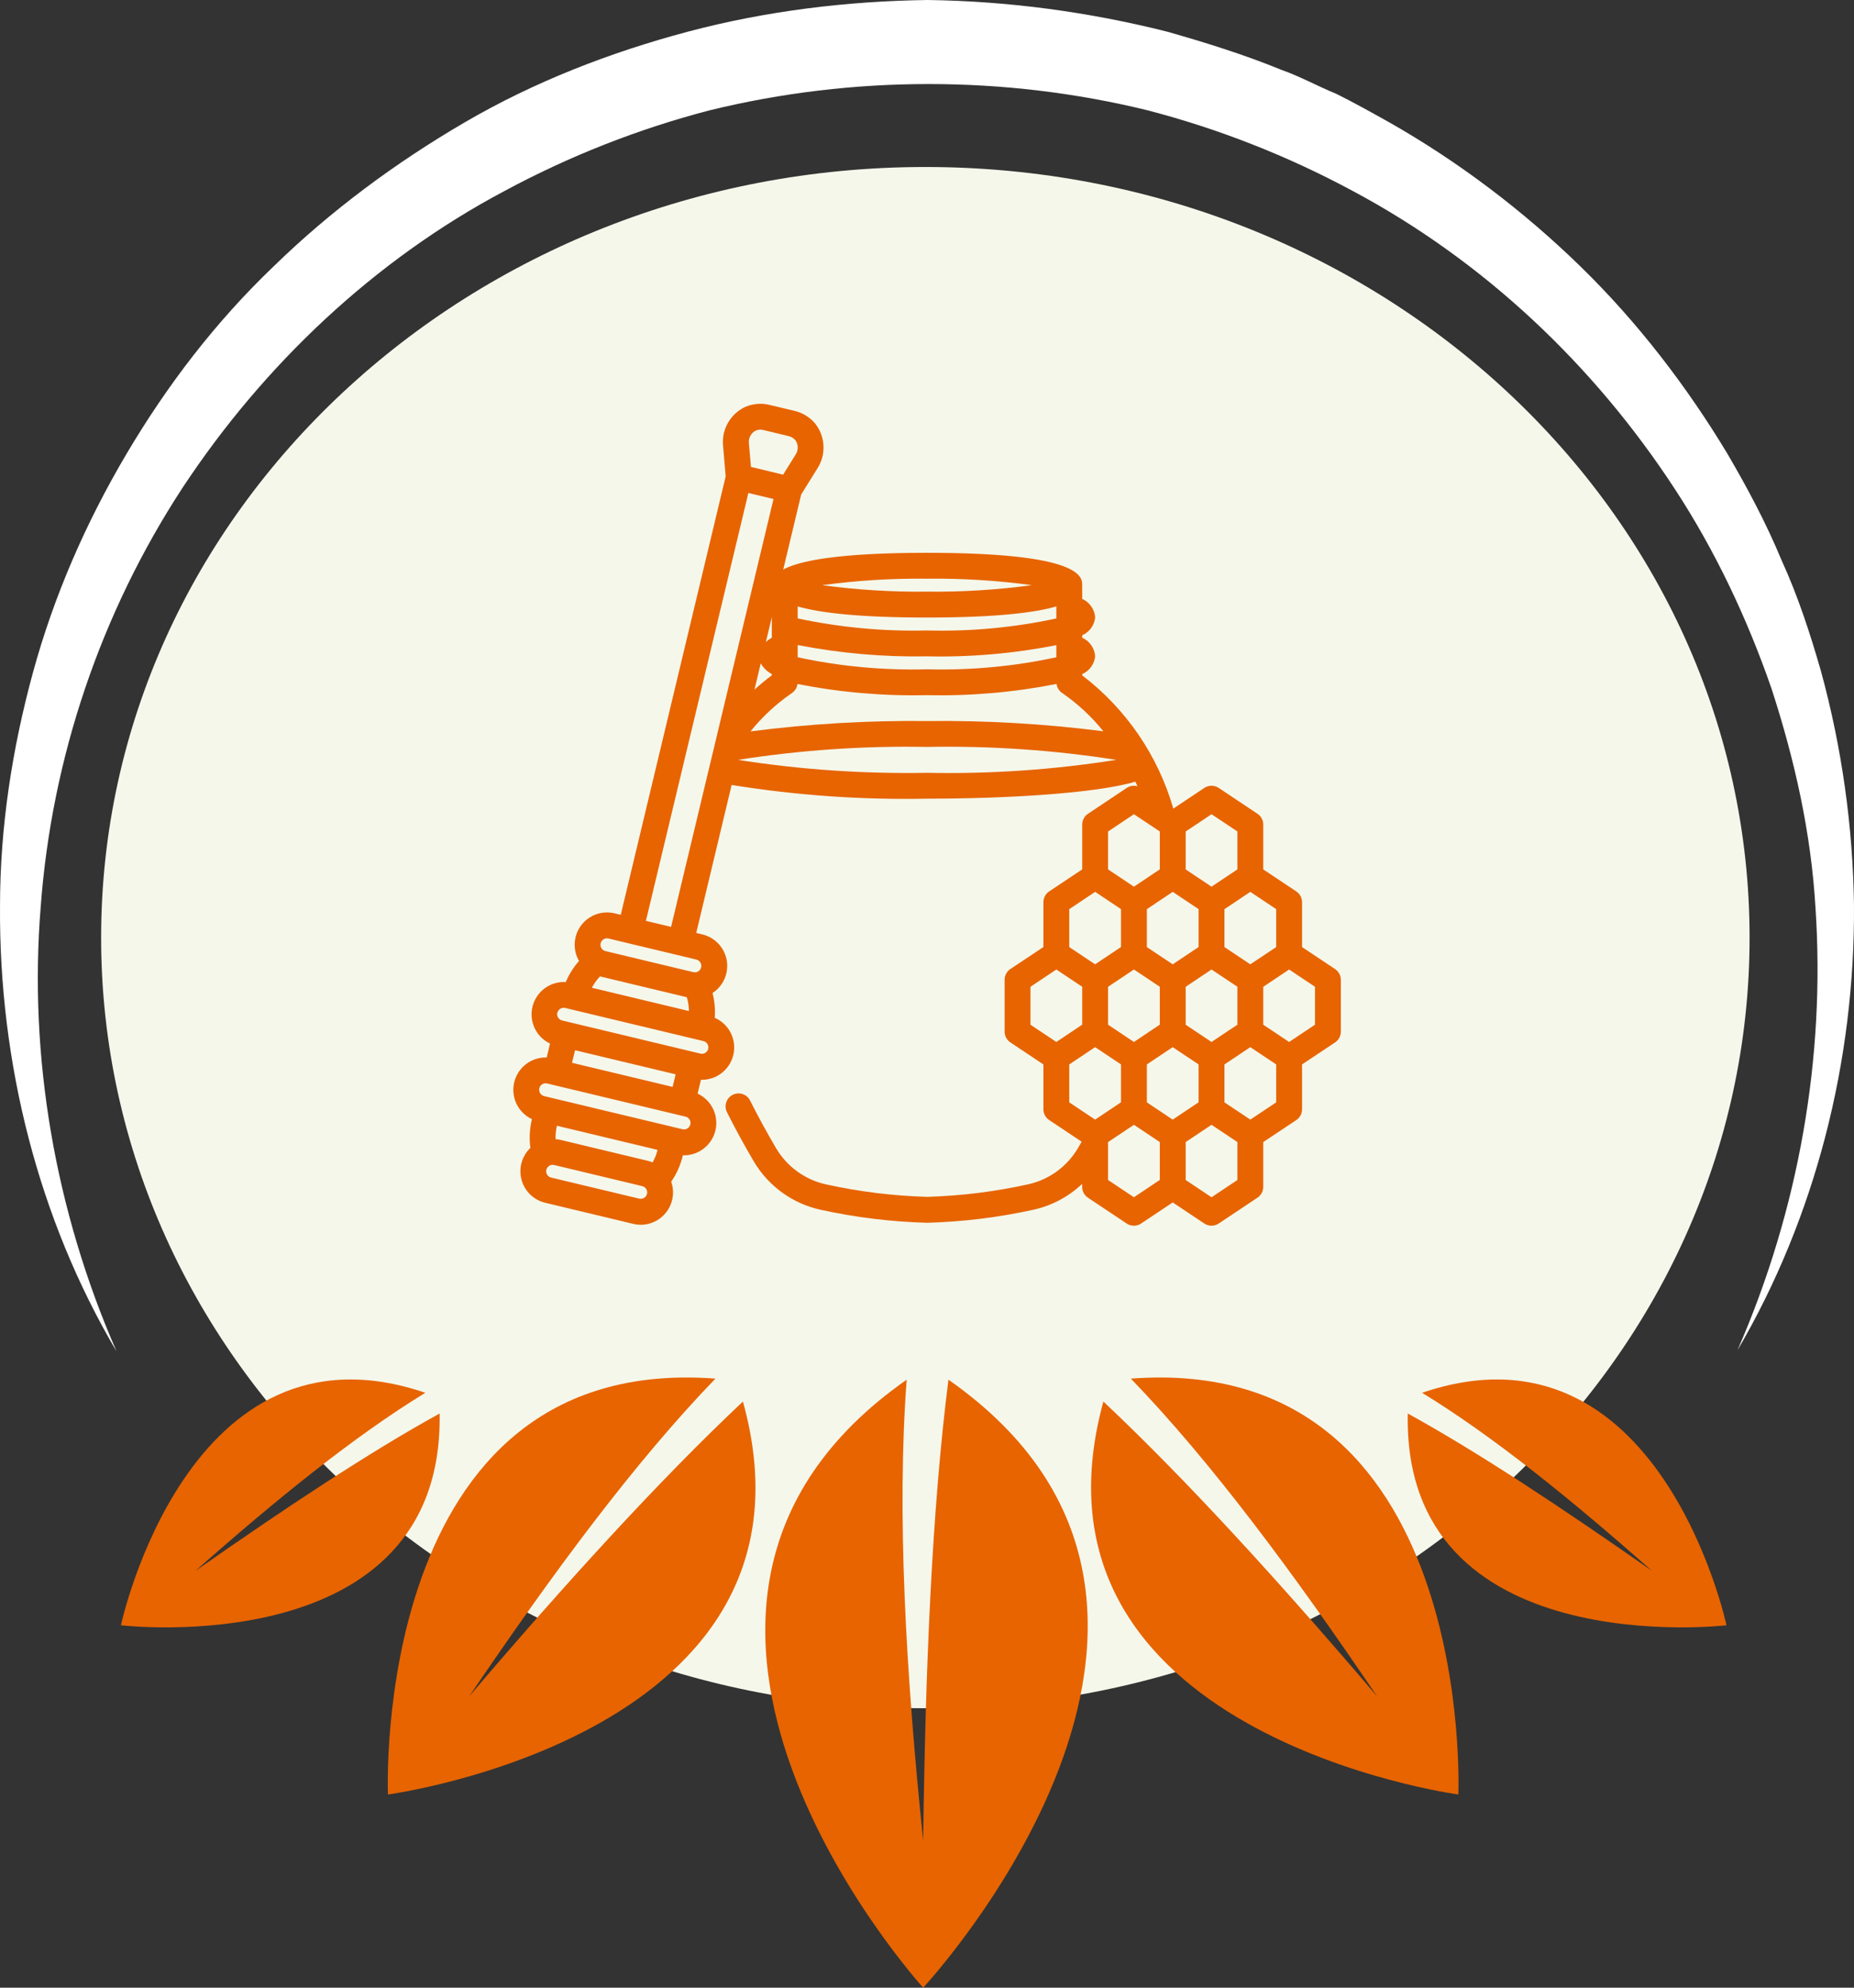<svg width="112" height="120" viewBox="0 0 112 120" fill="none" xmlns="http://www.w3.org/2000/svg">
<rect x="0" y="0" width="112" height="120" fill="#333333" stroke="none"/>
<g clip-path="url(#clip0_1144_2)">
<path d="M55.901 10.082C83.4 10.082 105.692 30.912 105.692 56.606C105.692 82.3 83.4 103.13 55.901 103.13C28.402 103.13 6.109 82.3 6.109 56.606C6.109 30.912 28.402 10.082 55.901 10.082Z" fill="#F5F7EB"/>
<path d="M104.961 81.516C109.675 73.476 112.065 64.053 111.999 54.629C111.932 49.885 111.268 45.14 110.007 40.527C109.343 38.221 108.613 35.98 107.617 33.806C106.688 31.565 105.559 29.456 104.364 27.413C101.908 23.328 98.92 19.44 95.468 16.079C92.016 12.718 88.099 9.753 83.916 7.381C82.854 6.787 81.792 6.194 80.73 5.667C79.601 5.206 78.539 4.613 77.41 4.217C75.153 3.295 72.829 2.57 70.506 1.911C65.792 0.725 60.946 0.066 56.033 0C51.187 0.066 46.274 0.659 41.56 1.911C36.847 3.163 32.266 4.942 28.084 7.381C23.901 9.819 19.984 12.718 16.532 16.079C13.014 19.44 10.092 23.262 7.636 27.413C5.18 31.565 3.254 35.98 1.993 40.593C0.732 45.206 0.001 49.951 0.001 54.695C-0.065 64.184 2.325 73.608 7.039 81.582C3.321 73.081 1.727 63.789 2.458 54.761C3.122 45.733 6.109 36.969 11.022 29.456C15.935 22.01 22.64 15.684 30.474 11.532C34.391 9.423 38.573 7.776 42.888 6.656C47.203 5.601 51.652 5.074 56.1 5.074C60.548 5.074 64.996 5.601 69.311 6.656C73.626 7.776 77.809 9.423 81.725 11.532C89.626 15.75 96.265 22.01 101.177 29.522C103.634 33.278 105.559 37.364 107.02 41.581C108.414 45.865 109.41 50.28 109.675 54.827C110.273 63.789 108.679 73.015 104.961 81.516Z" fill="white"/>
<path d="M55.768 120C55.768 120 34.989 97.133 54.772 83.295C54.175 91.269 54.706 100.89 55.768 111.104C55.901 100.758 56.299 91.137 57.295 83.295C77.079 97.133 55.768 120 55.768 120Z" fill="#E76400"/>
<path d="M23.436 108.337C23.436 108.337 22.308 81.648 43.22 83.23C38.374 88.238 33.395 94.96 28.349 102.406C34.191 95.553 39.834 89.358 44.88 84.614C50.457 104.713 23.436 108.337 23.436 108.337Z" fill="#E76400"/>
<path d="M7.305 98.121C7.305 98.121 11.354 79.208 25.694 84.085C21.379 86.721 16.665 90.543 11.819 94.826C17.197 91.07 22.242 87.709 26.557 85.337C26.823 100.427 7.305 98.121 7.305 98.121Z" fill="#E76400"/>
<path d="M88.098 108.337C88.098 108.337 89.227 81.648 68.315 83.23C73.161 88.238 78.14 94.96 83.186 102.406C77.343 95.553 71.7 89.358 66.655 84.614C61.145 104.713 88.098 108.337 88.098 108.337Z" fill="#E76400"/>
<path d="M104.298 98.121C104.298 98.121 100.248 79.208 85.908 84.085C90.224 86.721 94.937 90.543 99.783 94.826C94.406 91.07 89.36 87.709 85.045 85.337C84.713 100.427 104.298 98.121 104.298 98.121Z" fill="#E76400"/>
<g clip-path="url(#clip1_1144_2)">
<path d="M32.135 67.56L32.126 67.599C31.993 68.157 31.964 68.734 32.04 69.302C31.786 69.545 31.603 69.851 31.509 70.189C31.415 70.527 31.413 70.884 31.505 71.223C31.596 71.561 31.777 71.869 32.028 72.114C32.28 72.358 32.592 72.531 32.934 72.613L38.252 73.887C38.402 73.923 38.556 73.941 38.71 73.942C39.022 73.941 39.328 73.865 39.605 73.722C39.881 73.578 40.119 73.37 40.299 73.116C40.479 72.862 40.595 72.568 40.638 72.26C40.682 71.951 40.651 71.637 40.547 71.343C40.873 70.871 41.108 70.343 41.243 69.786L41.254 69.741C41.275 69.741 41.297 69.749 41.318 69.749C41.757 69.748 42.182 69.6 42.527 69.328C42.872 69.056 43.115 68.677 43.218 68.25C43.323 67.812 43.273 67.352 43.077 66.946C42.882 66.541 42.552 66.215 42.144 66.025L42.346 65.183C42.369 65.183 42.391 65.191 42.414 65.191C42.862 65.187 43.295 65.03 43.64 64.746C43.986 64.461 44.224 64.067 44.313 63.628C44.402 63.189 44.338 62.733 44.132 62.336C43.925 61.939 43.588 61.625 43.177 61.446C43.215 60.943 43.17 60.438 43.044 59.949C43.363 59.741 43.615 59.444 43.767 59.095C43.92 58.745 43.967 58.359 43.903 57.983C43.838 57.607 43.665 57.259 43.405 56.98C43.145 56.701 42.809 56.505 42.438 56.415L42.059 56.324L44.198 47.39C48.1 48.018 52.05 48.295 56.001 48.218C60.803 48.218 66.23 47.897 68.587 47.19C68.63 47.282 68.673 47.374 68.716 47.469C68.607 47.437 68.493 47.43 68.381 47.447C68.269 47.464 68.162 47.505 68.067 47.568L65.723 49.131C65.616 49.202 65.529 49.299 65.468 49.412C65.407 49.525 65.376 49.652 65.376 49.781V52.488L63.38 53.816C63.272 53.887 63.184 53.984 63.124 54.098C63.063 54.212 63.032 54.339 63.032 54.468V57.175L61.036 58.503C60.928 58.575 60.841 58.672 60.78 58.786C60.719 58.9 60.688 59.027 60.688 59.156V62.281C60.688 62.409 60.72 62.536 60.781 62.649C60.841 62.763 60.929 62.859 61.036 62.931L63.032 64.261V66.968C63.032 67.097 63.064 67.223 63.124 67.337C63.185 67.45 63.273 67.547 63.38 67.618L65.343 68.927C65.265 69.059 65.192 69.191 65.114 69.323C64.787 69.874 64.351 70.352 63.831 70.728C63.312 71.103 62.721 71.367 62.094 71.504C60.096 71.944 58.061 72.196 56.016 72.256C53.959 72.198 51.912 71.946 49.902 71.504C49.277 71.367 48.686 71.102 48.167 70.727C47.648 70.352 47.212 69.874 46.885 69.323C46.314 68.353 45.786 67.385 45.313 66.442C45.267 66.351 45.203 66.269 45.126 66.202C45.048 66.135 44.958 66.084 44.86 66.051C44.763 66.019 44.66 66.007 44.557 66.014C44.455 66.022 44.355 66.049 44.263 66.096C44.172 66.142 44.09 66.205 44.023 66.283C43.956 66.361 43.904 66.451 43.872 66.549C43.84 66.646 43.827 66.749 43.835 66.851C43.843 66.954 43.87 67.054 43.916 67.145C44.405 68.12 44.95 69.121 45.538 70.12C45.974 70.856 46.557 71.494 47.25 71.996C47.943 72.497 48.732 72.851 49.568 73.034C51.688 73.5 53.847 73.763 56.016 73.821C58.174 73.761 60.321 73.498 62.429 73.034C63.534 72.79 64.552 72.25 65.373 71.472V71.656C65.373 71.784 65.405 71.911 65.466 72.024C65.526 72.138 65.614 72.234 65.721 72.306L68.065 73.868C68.193 73.954 68.344 73.999 68.498 73.999C68.653 73.999 68.803 73.954 68.932 73.868L70.844 72.593L72.755 73.867C72.883 73.952 73.034 73.998 73.188 73.998C73.343 73.998 73.493 73.952 73.622 73.867L75.966 72.304C76.072 72.233 76.16 72.136 76.221 72.023C76.281 71.91 76.313 71.784 76.313 71.656V68.949L78.309 67.621C78.417 67.549 78.504 67.452 78.565 67.338C78.626 67.224 78.657 67.097 78.657 66.968V64.261L80.653 62.933C80.76 62.861 80.848 62.764 80.909 62.651C80.969 62.537 81.001 62.41 81.001 62.281V59.156C81.001 59.027 80.969 58.9 80.908 58.787C80.848 58.674 80.76 58.577 80.653 58.506L78.657 57.175V54.468C78.657 54.34 78.625 54.213 78.565 54.099C78.504 53.986 78.416 53.889 78.309 53.818L76.313 52.488V49.781C76.313 49.652 76.281 49.525 76.221 49.412C76.16 49.299 76.073 49.202 75.966 49.131L73.622 47.568C73.493 47.483 73.343 47.437 73.188 47.437C73.034 47.437 72.883 47.483 72.755 47.568L70.88 48.818C69.957 45.615 68.027 42.794 65.376 40.774V40.696C65.589 40.602 65.774 40.454 65.912 40.266C66.049 40.078 66.134 39.856 66.157 39.624C66.142 39.384 66.061 39.151 65.923 38.953C65.785 38.755 65.596 38.599 65.376 38.5V38.351C65.589 38.258 65.774 38.11 65.912 37.922C66.049 37.734 66.133 37.512 66.157 37.281C66.142 37.04 66.061 36.808 65.923 36.61C65.785 36.411 65.596 36.255 65.376 36.156V35.328C65.376 34.845 65.376 33.374 56.001 33.374C50.547 33.374 48.266 33.872 47.315 34.383L48.4 29.852L49.373 28.289C49.639 27.879 49.769 27.396 49.746 26.908C49.722 26.42 49.547 25.952 49.244 25.569C48.922 25.189 48.487 24.921 48.002 24.806L46.483 24.444C45.998 24.327 45.49 24.368 45.03 24.561C44.587 24.765 44.218 25.103 43.976 25.527C43.734 25.952 43.631 26.441 43.682 26.927L43.838 28.761L37.5 55.229L37.12 55.138C36.749 55.05 36.36 55.073 36.002 55.203C35.644 55.334 35.331 55.566 35.103 55.872C34.876 56.178 34.742 56.544 34.72 56.925C34.698 57.306 34.787 57.685 34.978 58.015C34.645 58.393 34.375 58.823 34.18 59.288C33.728 59.262 33.28 59.393 32.914 59.66C32.548 59.927 32.286 60.314 32.173 60.753C32.06 61.192 32.104 61.656 32.296 62.067C32.489 62.477 32.818 62.808 33.227 63.002L33.026 63.843C32.577 63.828 32.136 63.969 31.779 64.242C31.421 64.515 31.168 64.903 31.064 65.34C30.959 65.778 31.008 66.238 31.203 66.643C31.399 67.048 31.728 67.374 32.135 67.564V67.56ZM39.723 69.42C39.658 69.685 39.557 69.94 39.424 70.179C39.339 70.142 39.251 70.112 39.162 70.088L33.843 68.813C33.751 68.794 33.658 68.781 33.564 68.775C33.553 68.502 33.58 68.229 33.642 67.963L39.723 69.42ZM39.086 72.076C39.062 72.176 38.999 72.263 38.911 72.317C38.822 72.371 38.716 72.388 38.615 72.364L33.297 71.093C33.203 71.071 33.121 71.016 33.066 70.937C33.01 70.859 32.986 70.763 32.997 70.667C33.008 70.572 33.054 70.484 33.127 70.42C33.198 70.356 33.291 70.322 33.387 70.322C33.418 70.322 33.449 70.326 33.479 70.334L38.797 71.608C38.847 71.62 38.895 71.642 38.936 71.672C38.978 71.702 39.013 71.74 39.04 71.784C39.067 71.827 39.085 71.876 39.093 71.927C39.1 71.978 39.098 72.029 39.086 72.079V72.076ZM34.555 64.164L34.738 63.405L40.816 64.859L40.633 65.618L34.555 64.164ZM35.755 59.633C35.886 59.383 36.052 59.152 36.247 58.948L41.49 60.204C41.572 60.475 41.615 60.755 41.619 61.038L35.755 59.633ZM56.001 40.406C53.377 40.477 50.754 40.234 48.188 39.681V38.942C50.761 39.443 53.38 39.672 56.001 39.624C58.622 39.683 61.241 39.456 63.813 38.949V39.681C61.247 40.234 58.624 40.477 56.001 40.406ZM63.813 37.337C61.247 37.89 58.624 38.133 56.001 38.062C53.377 38.127 50.755 37.883 48.188 37.335V36.611C49.464 36.982 51.782 37.281 56.001 37.281C60.219 37.281 62.537 36.982 63.813 36.611V37.337ZM46.626 37.932V38.5C46.497 38.573 46.377 38.66 46.266 38.758L46.626 37.26V37.932ZM45.957 40.049C46.115 40.323 46.347 40.546 46.626 40.695V40.773C46.261 41.041 45.91 41.33 45.577 41.636L45.957 40.049ZM44.579 45.874C48.356 45.283 52.178 45.021 56.001 45.093C59.827 45.02 63.653 45.281 67.434 45.874C63.654 46.473 59.828 46.735 56.001 46.656C52.178 46.727 48.356 46.465 44.579 45.874ZM66.938 59.574L68.501 58.531L70.063 59.572V61.861L68.501 62.906L66.938 61.864V59.574ZM69.282 64.261L70.844 63.218L72.407 64.26V66.549L70.844 67.593L69.282 66.552V64.261ZM74.751 61.863L73.188 62.906L71.626 61.864V59.575L73.188 58.531L74.751 59.572V61.863ZM72.407 57.175L70.844 58.218L69.282 57.177V54.888L70.844 53.843L72.407 54.885V57.175ZM66.938 50.199L68.501 49.156L70.063 50.197V52.486L68.501 53.531L66.938 52.489V50.199ZM64.594 54.886L66.157 53.843L67.719 54.885V57.174L66.157 58.218L64.594 57.177V54.886ZM62.251 59.574L63.813 58.531L65.376 59.572V61.861L63.813 62.906L62.251 61.864V59.574ZM64.594 64.261L66.157 63.218L67.719 64.26V66.549L66.157 67.593L64.594 66.552V64.261ZM68.501 72.281L66.938 71.239V68.95L68.501 67.906L70.063 68.947V71.236L68.501 72.281ZM74.751 71.239L73.188 72.281L71.626 71.239V68.95L73.188 67.906L74.751 68.947V71.239ZM77.094 66.552L75.532 67.593L73.969 66.552V64.263L75.532 63.218L77.094 64.26V66.552ZM79.438 61.864L77.876 62.906L76.313 61.864V59.575L77.876 58.531L79.438 59.572V61.864ZM77.094 57.177L75.532 58.218L73.969 57.177V54.888L75.532 53.843L77.094 54.885V57.177ZM73.188 49.156L74.751 50.197V52.486L73.188 53.531L71.626 52.489V50.2L73.188 49.156ZM64.186 41.851C65.115 42.495 65.946 43.269 66.655 44.149C63.122 43.696 59.562 43.489 56.001 43.531C52.436 43.49 48.873 43.699 45.337 44.156C46.048 43.274 46.882 42.5 47.814 41.858C47.912 41.797 47.995 41.714 48.058 41.617C48.12 41.519 48.16 41.409 48.175 41.294C50.751 41.802 53.375 42.028 56.001 41.968C58.626 42.027 61.25 41.799 63.827 41.29C63.841 41.404 63.881 41.514 63.943 41.612C64.005 41.709 64.088 41.791 64.186 41.852V41.851ZM56.001 34.937C58.119 34.912 60.236 35.043 62.335 35.328C60.236 35.612 58.119 35.743 56.001 35.718C53.883 35.743 51.765 35.612 49.666 35.328C51.765 35.043 53.883 34.912 56.001 34.937ZM45.635 26.003C45.788 25.937 45.958 25.923 46.119 25.963L47.641 26.328C47.803 26.365 47.947 26.454 48.055 26.581C48.144 26.711 48.192 26.865 48.191 27.023C48.191 27.181 48.141 27.336 48.051 27.465L47.309 28.657L45.364 28.188L45.243 26.788C45.221 26.633 45.246 26.475 45.317 26.334C45.387 26.194 45.498 26.078 45.635 26.003ZM45.209 29.762L46.728 30.126L43.329 44.312V44.317L40.54 55.958L39.409 55.688L39.019 55.594L45.209 29.762ZM36.285 56.946C36.309 56.846 36.372 56.76 36.46 56.706C36.548 56.652 36.653 56.634 36.754 56.658L37.892 56.931L39.412 57.295L42.068 57.931C42.143 57.95 42.211 57.989 42.263 58.046C42.316 58.103 42.35 58.174 42.362 58.25C42.374 58.326 42.364 58.404 42.331 58.474C42.299 58.544 42.247 58.603 42.181 58.644C42.138 58.671 42.089 58.69 42.038 58.698C41.987 58.706 41.936 58.703 41.886 58.691L36.568 57.417C36.525 57.406 36.485 57.387 36.449 57.362L36.426 57.35C36.365 57.304 36.32 57.241 36.295 57.169C36.27 57.097 36.267 57.02 36.285 56.946ZM33.673 61.142C33.697 61.041 33.76 60.955 33.848 60.9C33.936 60.846 34.042 60.829 34.142 60.852L34.522 60.943L42.115 62.762H42.12L42.495 62.852C42.596 62.876 42.682 62.939 42.736 63.026C42.791 63.114 42.808 63.22 42.784 63.321C42.76 63.421 42.697 63.508 42.609 63.562C42.522 63.616 42.416 63.633 42.316 63.609L33.956 61.607C33.856 61.583 33.769 61.52 33.715 61.432C33.661 61.345 33.644 61.239 33.667 61.138L33.673 61.142ZM32.58 65.699C32.604 65.599 32.667 65.512 32.755 65.458C32.799 65.431 32.847 65.412 32.898 65.404C32.948 65.396 33 65.398 33.05 65.411L33.43 65.502L41.025 67.321L41.403 67.412C41.454 67.422 41.503 67.443 41.546 67.473C41.589 67.503 41.625 67.541 41.653 67.585C41.681 67.629 41.7 67.679 41.709 67.73C41.718 67.782 41.716 67.835 41.703 67.885C41.691 67.936 41.669 67.984 41.638 68.026C41.607 68.068 41.568 68.104 41.523 68.13C41.478 68.157 41.428 68.174 41.376 68.181C41.324 68.188 41.271 68.185 41.221 68.171L40.841 68.081L33.25 66.265L32.871 66.174C32.771 66.15 32.684 66.087 32.63 66C32.576 65.912 32.558 65.806 32.582 65.706L32.58 65.699Z" fill="#E76400"/>
</g>
</g>
<defs>
<clipPath id="clip0_1144_2">
<rect width="112" height="120" fill="white"/>
</clipPath>
<clipPath id="clip1_1144_2">
<rect width="50" height="50" fill="white" transform="translate(31 24)"/>
</clipPath>
</defs>
</svg>
